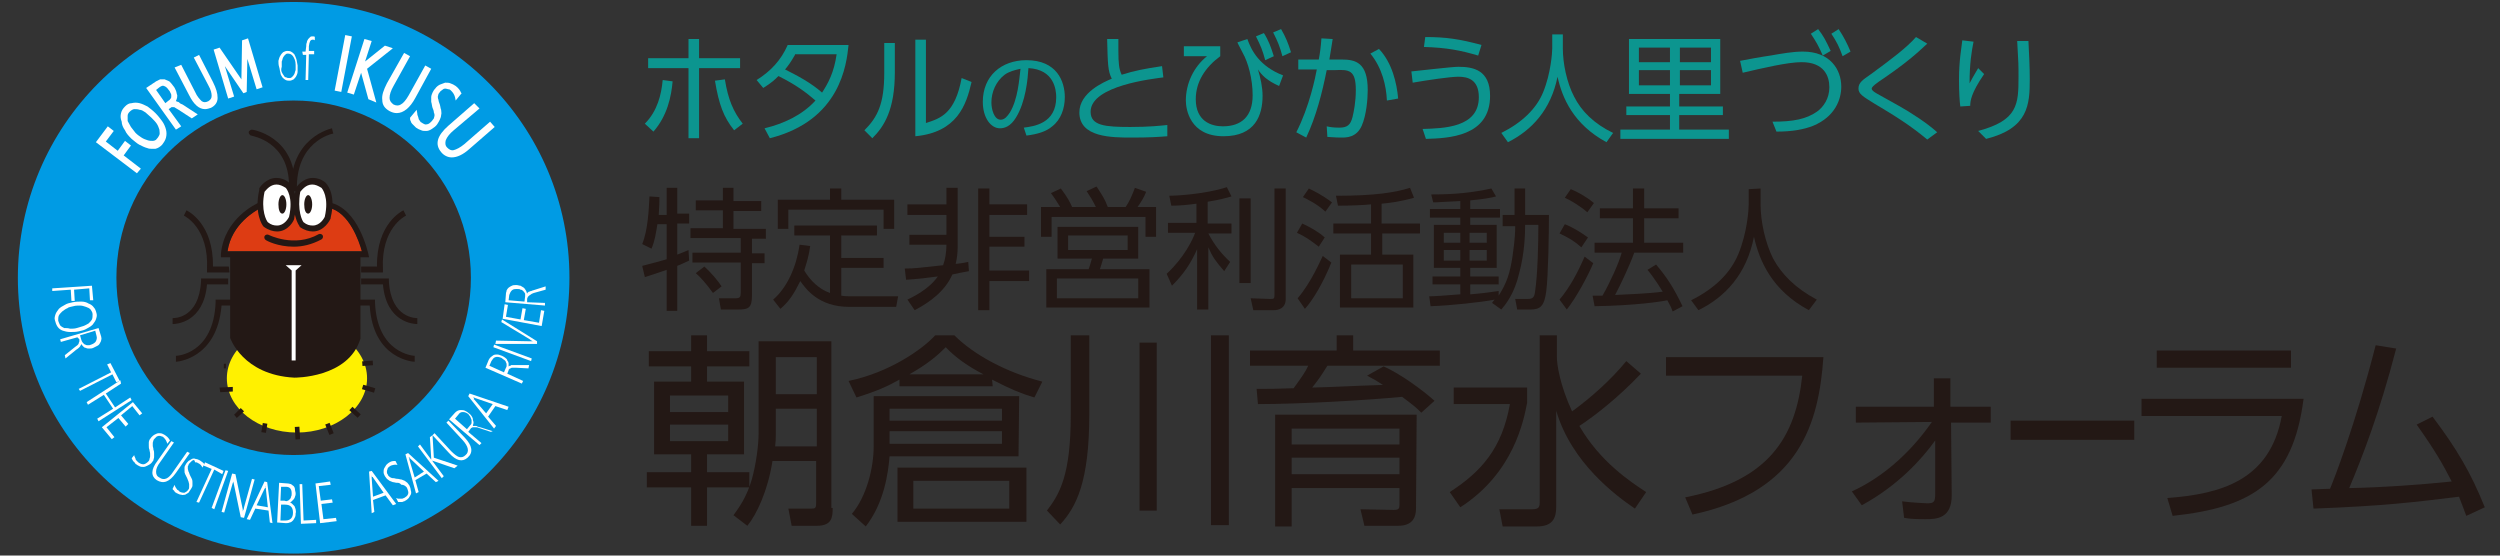 <?xml version="1.0" encoding="utf-8"?>
<!-- Generator: Adobe Illustrator 24.3.0, SVG Export Plug-In . SVG Version: 6.00 Build 0)  -->
<svg version="1.1" id="レイヤー_1" xmlns="http://www.w3.org/2000/svg" xmlns:xlink="http://www.w3.org/1999/xlink" x="0px"
	 y="0px" width="378px" height="84px" viewBox="0 0 378 84" style="enable-background:new 0 0 378 84;" xml:space="preserve">
<rect x="0" y="0" width="378" height="84" fill="#333333" stroke="none"/>
<style type="text/css">
	.st0{fill:#0C958F;}
	.st1{fill:#231815;}
	.st2{fill:#FFF100;}
	.st3{fill:none;stroke:#231815;stroke-width:0.324;stroke-miterlimit:10;}
	.st4{fill:#FFFFFF;}
	.st5{fill:#DD3C13;}
	.st6{fill:#009BE4;}
</style>
<g>
	<g>
		<g>
			<path class="st0" d="M97.5,18.7c1.9-1.9,2.5-4.4,2.7-6.6l1.5,0.2c-0.2,2.3-0.8,5.2-2.9,7.6L97.5,18.7z M105.7,20.9h-1.6V10.3H98
				V8.8h6.1V5.9h1.6v2.9h6.2v1.5h-6.2V20.9z M109.6,12c0.5,3.1,1.3,4.9,2.7,6.7l-1.3,1c-1.6-2-2.3-3.9-2.9-7.5L109.6,12z"/>
			<path class="st0" d="M114.4,12.1c2.1-1.3,3.7-3,4.7-5.3h9.2c-0.3,2.9-1.2,11.4-11.9,14.1l-0.8-1.5c2.9-0.7,5.7-2,7.7-4.2
				c-1.5-1.3-3-2.4-5.6-3.7c-0.5,0.5-1,1-2.3,1.8L114.4,12.1z M120.2,8.3c-0.7,1.2-1,1.6-1.5,2.2c1.8,0.9,3.9,2,5.6,3.5
				c0.9-1.4,1.8-3,2.2-5.8h-6.3C120.2,8.2,120.2,8.3,120.2,8.3z"/>
			<path class="st0" d="M135.3,10.9c0,5.7-1.6,8.2-3.4,10l-1.2-1.2c2-2,3-4,3-8.7V6.5h1.6L135.3,10.9L135.3,10.9z M140,18.6
				c2.2-0.7,4.4-1.4,5.4-6.8l1.5,0.6c-0.8,3.5-2.2,7.6-8.5,8.2V6h1.6V18.6z"/>
			<path class="st0" d="M154.8,19.3c1.5-0.2,4.9-0.6,4.9-4.6c0-1.1-0.3-4.2-4.2-4.4c-0.1,1.6-0.4,5.1-1.9,7.5
				c-0.8,1.3-1.7,1.6-2.4,1.6c-1.4,0-2.6-1.6-2.6-4c0-3.9,2.8-6.3,6.6-6.3c4.6,0,5.8,3.2,5.8,5.6c0,1.7-0.6,3.4-1.9,4.4
				c-0.9,0.8-2.3,1.2-3.9,1.4L154.8,19.3z M151.9,11.3c-1.3,1-2,2.6-2,4.2c0,1,0.4,2.6,1.4,2.6c0.6,0,1-0.5,1.4-1.1
				c1.2-2,1.4-4.9,1.6-6.6C153.4,10.6,152.6,10.8,151.9,11.3z"/>
			<path class="st0" d="M175.9,11.7c-1.4,0.2-11,1.2-11,5.2c0,2.1,2.2,2.3,6,2.3c2.9,0,4.6-0.2,5.6-0.3v1.7
				c-1.2,0.1-2.7,0.2-5.3,0.2c-3.1,0-8,0-8-3.8c0-3,3.7-4.6,4.9-5.1c-0.6-1.2-0.6-2.2-0.7-6h1.7c0,0.5,0,1,0,1.8
				c0,1.9,0.1,2.8,0.5,3.6c1.9-0.6,3.4-0.9,6.1-1.3L175.9,11.7z"/>
			<path class="st0" d="M184.5,7v1.5c-2.3,1.7-3.7,3.9-3.7,6.5c0,3.3,2.3,4.1,4.1,4.1c2.8,0,4.5-1.5,4.5-4.7c0-2.5-0.7-5-1.5-6.4
				c-0.5-1-0.7-1.3-0.8-1.6l1.5-0.5c0.6,1.7,1.8,4.1,5.4,5.5l-0.6,1.6c-1.8-0.8-2.6-1.6-3.2-2.5c0.4,1.3,0.7,2.7,0.7,4
				c0,2.9-1.1,6.1-5.9,6.1c-5.1,0-5.7-4.1-5.7-5.4c0-2.6,1.2-5.1,3.2-6.7H179V7H184.5z M191.1,5c0.7,1.1,1.1,2.2,1.5,3.5l-1.3,0.6
				c-0.4-1.5-0.7-2.2-1.4-3.6L191.1,5z M193.7,4.4c0.7,1.2,1.1,2.2,1.5,3.5l-1.3,0.6c-0.4-1.5-0.7-2.2-1.4-3.6L193.7,4.4z"/>
			<path class="st0" d="M196,20c2-3.9,2.9-8.4,3.1-9.5h-2.8V9h3.1c0.2-1.1,0.3-1.8,0.4-3.2l1.7,0.1c-0.2,1.4-0.3,1.8-0.5,3.1h1.9
				c2.1,0,3.9,0.5,3.9,4.6c0,1.4-0.2,3.8-0.9,5.4c-0.8,1.8-2.3,1.8-3.1,1.8c-1,0-1.8-0.1-2.1-0.1l-0.1-1.6c0.4,0.1,1,0.2,1.9,0.2
				c1.2,0,1.7-0.4,2-1.6c0.2-0.8,0.5-2.3,0.5-4.1c0-3-1-3.1-3.1-3h-1.3c-0.7,3.5-1.6,7-3.1,10.2L196,20z M209.7,15.2
				c-0.1-2.2-0.7-4.9-2.5-7.1l1.3-0.7c2,2.1,2.7,5.2,2.9,7.5L209.7,15.2z"/>
			<path class="st0" d="M215.1,19.5c3.2-0.1,8.5-0.2,8.5-4.8c0-2.7-1.7-3.1-3.1-3.1c-1.2,0-4.6,0.5-6.9,0.9l-0.2-1.7
				c1.1-0.1,6.1-0.7,7.1-0.7c2.3,0,4.8,0.5,4.8,4.4c0,6.2-6.4,6.4-9.7,6.5L215.1,19.5z M223.5,8.4c-2.7-0.8-4.8-1.2-8.2-1.3l0.2-1.5
				c3.1,0,5.2,0.3,8.5,1.2L223.5,8.4z"/>
			<path class="st0" d="M236.3,5.2v2.1c0,2.3,0.6,5.2,1.7,7.3c1.1,2.2,3,4.1,5.9,5.5l-1,1.4c-5-2.7-6.7-6.7-7.4-9.9
				c-1,5-3.9,8.1-7.5,9.9l-1-1.4c3.2-1.6,5.3-3.7,6.3-6.1c1.2-2.9,1.4-6.1,1.4-6.7V5.2H236.3z"/>
			<path class="st0" d="M260.5,17.4h-6.6v2.2h7.5V21H245v-1.4h7.5v-2.2h-6.6v-1.3h6.6v-1.9h-6.2V5.9h13.8v8.3h-6.2v1.9h6.6V17.4z
				 M252.5,7.2h-4.7v2.2h4.7V7.2z M252.5,10.6h-4.7v2.3h4.7V10.6z M258.7,7.2H254v2.2h4.7V7.2z M258.7,10.6H254v2.3h4.7V10.6z"/>
			<path class="st0" d="M268,18.4c3.2,0,5.1-0.4,6.7-1.5c1-0.7,1.9-2,1.9-3.7s-0.8-3.8-4.2-3.8c-2.1,0-5.9,0.9-8.9,1.6l-0.4-1.8
				c0.4-0.1,3.8-0.7,4.6-0.8c1.7-0.3,3.4-0.6,4.9-0.6c4.1,0,5.8,2.7,5.8,5.3c0,1.9-0.9,4.5-4.2,5.9c-1.5,0.6-3.3,0.9-5.6,0.9
				L268,18.4z M274.9,4.4c0.8,1,1.2,1.8,1.9,3.3l-1.2,0.7c-0.6-1.4-1-2.1-1.8-3.3L274.9,4.4z M278,4.4c0.8,1.2,1.3,2.2,1.8,3.4
				l-1.2,0.7c-0.5-1.4-0.9-2.2-1.7-3.4L278,4.4z"/>
			<path class="st0" d="M291.4,21.1c-2.5-2.1-4.9-3.6-8.1-5.5c-1.6-1-2.3-1.4-2.3-2.2c0-0.9,0.6-1.3,1.9-2.2c3-2.2,5.4-4,6.8-5.6
				l1.7,1c-1.5,1.4-3.1,2.9-7.4,5.8c-0.7,0.5-1,0.8-1,1s0.2,0.4,0.7,0.7s2.9,1.6,3.4,1.9c1.8,1,4.4,2.7,5.8,4L291.4,21.1z"/>
			<path class="st0" d="M298.4,6.3c-0.3,1.5-0.6,3.3-0.6,6.3c0.2-0.4,0.7-1.3,1.3-2.3l0.9,0.9c-2,2.9-2.1,4.1-2.1,4.8l-1.5,0.1
				c-0.1-0.7-0.2-2.1-0.2-4.1c0-2.9,0.4-4.9,0.5-5.9L298.4,6.3z M306.7,6.2c0.1,1.9,0.2,3.9,0.2,5.8c0,3.8-0.2,7.4-6.6,9l-1.2-1.2
				c6-1.6,6.1-4,6.1-8.2c0-1.7,0-2.1-0.2-5.4C305,6.2,306.7,6.2,306.7,6.2z"/>
		</g>
	</g>
	<g>
		<path class="st1" d="M100.8,32.3v-3.9h1.6v3.9h1.8v1.5h-1.8v4.7c1-0.4,1.3-0.5,1.7-0.7l0.1,1.6c-0.5,0.2-1,0.5-1.8,0.8V47h-1.6
			v-6.2c-1.4,0.5-2.4,0.8-3.3,1.1l-0.4-1.7c2-0.5,3-0.8,3.7-1v-5.3h-1.4c-0.2,1.2-0.4,2.6-0.9,3.7l-1.4-0.7c0.9-2.2,1-5.4,1.1-7.2
			l1.5,0.1c0,0.6,0,1.3-0.1,2.7h1.2L100.8,32.3L100.8,32.3z M110.9,28.5v1.9h4.2v1.5h-4.2v2.7h4.9v1.5h-2.1v2.2h1.9v1.5h-1.9v4.8
			c0,2-0.5,2.2-2.2,2.2H109l-0.3-1.7h2.5c0.7,0,0.8-0.2,0.8-0.9v-4.5h-7.3v-1.5h7.3V36h-7.6v-1.5h4.9v-2.7h-4.1v-1.5h4.1v-1.9h1.6
			V28.5z M107.8,44.3c-1-1.4-1.9-2.4-2.6-3l1.3-1c1,0.9,2.1,2.2,2.6,3L107.8,44.3z"/>
		<path class="st1" d="M125.5,35.6h-5.4v-1.5h12.5v1.5h-5.4V39h6.4v1.5h-6.4v4.2c0.5,0.1,1.1,0.1,1.6,0.1h7l-0.3,1.6h-7.1
			c-4.7,0-6.6-2.8-7.4-3.9c-0.9,1.8-1.6,3-3,4.2l-1.1-1.4c2.1-1.8,3.5-4.9,4-8.3l1.6,0.2c-0.2,1.5-0.5,2.4-0.9,3.7
			c0.9,1.5,2.2,2.8,3.9,3.4C125.5,44.3,125.5,35.6,125.5,35.6z M127.2,28.5v1.7h8v4.4h-1.6v-2.9h-14.4v2.9h-1.6v-4.4h7.9v-1.7
			C125.5,28.5,127.2,28.5,127.2,28.5z"/>
		<path class="st1" d="M146.5,41c-1,0.2-1.7,0.3-2.5,0.5c-1.1,2.5-3.4,4.2-5.7,5.4l-1.1-1.6c0.8-0.4,3.2-1.5,4.6-3.5
			c-1.4,0.2-3.2,0.4-4.8,0.5l-0.2-1.7c1.6,0,2-0.1,5.8-0.5c0.3-0.8,0.5-1.9,0.5-3.1h-5.6v-1.5h5.6v-3h-5.9v-1.6h5.9v-2.5h1.7v9
			c0,0.8-0.1,1.7-0.3,2.5c1-0.1,1.4-0.2,1.9-0.3L146.5,41z M149.6,30.9h5.7v1.6h-5.7v3.3h5.3v1.5h-5.3v3.6h6v1.6h-6v4.4h-1.7V28.5
			h1.7V30.9z"/>
		<path class="st1" d="M165.7,31.3c-0.5-1-0.8-1.5-1.4-2.4l1.5-0.7c0.9,1.4,1.2,1.8,1.7,3.1h2.7c0.6-0.9,0.9-1.6,1.4-2.9l1.7,0.6
			c-0.3,0.8-0.8,1.6-1.3,2.3h2.8v4.5h-1.6v-3H159v3h-1.6v-4.5h2.9c-0.3-0.5-0.8-1.3-1.4-2.1l1.5-0.7c1,1.3,1.5,2.3,1.7,2.8
			C162.1,31.3,165.7,31.3,165.7,31.3z M172.1,39.1h-5.3c-0.1,0.3-0.4,1.4-0.5,1.6h7.5v5.8h-15.6v-5.8h6.4c0.2-0.5,0.4-1.3,0.5-1.6
			h-5.2v-4.8h12.2L172.1,39.1L172.1,39.1z M172.1,42.1h-12.3v3h12.3V42.1z M170.5,35.6h-9v2.2h9V35.6z"/>
		<path class="st1" d="M182.6,33.8h3.6v1.5h-3.5c0.9,1.7,1.9,3,3.3,4.3l-0.9,1.4c-1.3-1.5-1.8-2.2-2.4-3.6v9.4H181v-9.1
			c-1,2.2-2,3.7-3.8,5.5l-0.8-1.8c2.7-2.5,4-5.3,4.3-6.2h-4.1v-1.5h4.3v-2.9c-1.4,0.2-2.7,0.3-3.8,0.3l-0.3-1.5
			c0.8,0,5.3-0.2,8.7-1.3l0.7,1.4c-0.7,0.2-1.7,0.5-3.6,0.8L182.6,33.8L182.6,33.8z M189.1,42.8h-1.7V30h1.7V42.8z M194.4,45.2
			c0,1.5-1.2,1.7-1.8,1.7h-3.1l-0.4-1.8l2.9,0.1c0.6,0,0.7,0,0.7-0.6V28.5h1.7L194.4,45.2L194.4,45.2z"/>
		<path class="st1" d="M199.4,37.3c-1.3-1-2-1.5-3.3-2.1l0.8-1.4c1.1,0.5,2.4,1.2,3.4,2.1L199.4,37.3z M196.2,45.1
			c2-2.3,3.5-5.8,3.8-6.4l1.3,1c-1.2,3-2.8,5.7-4,7L196.2,45.1z M200.4,32c-1.3-1.2-2.8-1.9-3.4-2.2l0.9-1.3
			c0.8,0.4,1.9,0.9,3.5,2.1L200.4,32z M209,33.8h5.7v1.5H209v3.2h4.7v8h-11.1v-8h4.7v-3.2h-5.7v-1.5h5.7v-2.9c-0.9,0.1-3,0.2-5,0.2
			l-0.3-1.5c6,0,8.9-0.5,11.2-1.2l0.6,1.5c-2.1,0.6-3.8,0.8-4.9,0.9v3H209z M212.1,40h-7.8v5.1h7.8V40z"/>
		<path class="st1" d="M227.2,34.1v-1.6h1.8v-4h1.6v4h3.6c0,2.7-0.1,9.1-0.4,11.5c-0.3,2.3-0.9,2.8-2.4,2.8h-2l-0.3-1.6h1.9
			c0.8,0,1-0.3,1.1-1.1c0.4-2.6,0.5-7.4,0.5-10.1h-2c0,1.5-0.1,4.4-0.9,7.3c-0.7,3.1-2.1,4.8-2.7,5.5l-1.4-1
			c0.1-0.2,0.3-0.4,0.4-0.5c-2,0.4-6.7,0.9-9.7,1l-0.2-1.5c0.8,0,2.2-0.1,4.7-0.3V43h-4.2v-1.2h4.2v-1.3h-4V34h4v-1.1h-4.6v-1.3h4.6
			v-1.2c-2.4,0.1-3.4,0.2-4.1,0.2l-0.3-1.2c3.8,0,6.3-0.3,9.1-0.9l0.7,1.2c-0.7,0.2-1.8,0.4-3.9,0.6v1.3h4.5v1.3h-4.5V34h4v6.5h-4
			v1.3h4.3V43h-4.3v1.5c1.4-0.1,3-0.3,4.3-0.5v0.7c1.2-1.9,1.7-3.3,2.1-6c0.1-0.9,0.4-2.5,0.4-4.5h-1.9L227.2,34.1L227.2,34.1z
			 M220.8,35.2h-2.5v1.5h2.5V35.2z M220.8,37.8h-2.5v1.6h2.5V37.8z M224.8,35.2h-2.6v1.5h2.6V35.2z M224.8,37.8h-2.6v1.6h2.6V37.8z"
			/>
		<path class="st1" d="M235.8,45.3c1.6-1.9,2.8-4.2,3.8-6.5l1.3,1c-0.8,1.9-2.5,5.1-4,7L235.8,45.3z M239.1,37.4
			c-1-0.9-1.8-1.4-3.3-2.1l0.8-1.4c1.3,0.5,2.5,1.3,3.5,2L239.1,37.4z M240,32.1c-1-0.9-2.5-1.8-3.4-2.2l0.9-1.3
			c1,0.4,2.3,1.1,3.5,2.1L240,32.1z M250.4,40c1.7,2,2.7,3.6,4,6.3l-1.5,0.8c-0.2-0.6-0.4-1-0.8-1.7c-0.9,0.2-4.8,0.8-11,0.9
			l-0.3-1.6h1.5c1.2-2.1,2.5-5,2.9-6.5h-4.1v-1.5h5.8V33h-5v-1.5h5v-3h1.7v3h5.2V33h-5.2v3.7h5.9v1.5h-7.4c-0.8,2.2-2.2,5.1-2.9,6.4
			c1.9-0.1,5-0.2,7.2-0.5c0,0-1.2-2-2.3-3.3L250.4,40z"/>
		<path class="st1" d="M266.2,28.5v2.4c0,2.6,0.7,5.8,1.9,8.2c1.3,2.4,3.4,4.5,6.6,6.2l-1.2,1.6c-5.6-3-7.5-7.5-8.3-11.1
			c-1.1,5.6-4.3,9.1-8.4,11.1l-1.1-1.5c3.6-1.8,5.9-4.1,7.1-6.9c1.4-3.3,1.6-6.9,1.6-7.5v-2.4L266.2,28.5L266.2,28.5z"/>
		<path class="st1" d="M113.3,55.4h-6.4v2.3h5.6v11h-5.6v2.7h6.4v2.3h-6.4v5.8h-2.4v-5.8h-6.7v-2.3h6.7v-2.7h-5.6v-11h5.6v-2.3h-6.4
			v-2.3h6.4v-2.4h2.4v2.4h6.4V55.4z M110.1,59.8h-8.8v2.5h8.8V59.8z M110.1,64.2h-8.8v2.5h8.8V64.2z M125.9,76.8
			c0,1.4-0.1,2.7-2.4,2.7h-3.8l-0.5-2.6h3.4c0.6,0,0.8,0,0.8-0.8v-6.4h-6.6c-0.7,4.5-2.4,8.1-3.8,9.8l-2.1-1.6
			c0.8-1.1,2-2.7,2.8-5.5c0.6-2.2,1-5,1-6.9V51.6h11v25.2H125.9z M123.5,61.8h-6.2v3.9c0,0.7,0,0.8-0.1,1.8h6.3
			C123.5,67.5,123.5,61.8,123.5,61.8z M123.5,54h-6.2v5.6h6.2V54z"/>
		<path class="st1" d="M150.1,58.4H136v-1c-1.8,1-3.3,1.7-6.5,2.7l-1.2-2.5c6.3-1.3,11.3-4.9,13.1-6.9h2.9c2.9,2.9,7.8,5.6,13.3,7
			l-1.2,2.4c-2-0.6-3.5-1.2-6.4-2.7L150.1,58.4L150.1,58.4z M154,69h-19.5c-0.2,2.5-0.8,7-3.6,10.6l-2.1-1.9
			c2.2-2.6,3.3-6.9,3.3-10.2v-7.6h22L154,69L154,69z M151.5,61.8h-17v1.8h17V61.8z M151.5,65.2h-17v1.9h17V65.2z M155.2,78.9h-19.5
			v-8.2h19.5V78.9z M148.7,56.6c-2.3-1.2-4.2-2.5-5.7-4.1c-1.3,1.3-2.7,2.5-5.5,4.1H148.7z M152.6,72.7h-14.5v4.2h14.5V72.7z"/>
		<path class="st1" d="M164.7,50.7v12c0,10.2-2,14-4.4,16.6l-2-2.1c1.9-2.5,3.6-5.3,3.6-14.5v-12C161.9,50.7,164.7,50.7,164.7,50.7z
			 M174.9,51.8v25.4h-2.6V51.8H174.9z M185.8,50.7v28.7h-2.7V50.7H185.8z"/>
		<path class="st1" d="M209.2,55.4c2.5,1.1,5.8,3.5,7.7,5.2l-2,1.8c-0.9-0.9-1.3-1.2-2.9-2.4c-5.2,0.5-15.3,1.1-21.8,1.1l-0.2-2.3
			c1.9,0,2.7,0,5.6-0.1c1.3-1.8,1.8-2.5,2.2-3.4H189V53h13.1v-2.3h2.5V53h13.1v2.3h-17c-1,1.6-1.2,1.9-2.3,3.3
			c4-0.1,4.7-0.2,10.7-0.4c-0.9-0.6-1.1-0.7-2.4-1.4L209.2,55.4z M214.1,76.9c0,1.3-0.5,2.6-2.7,2.6h-5.1l-0.6-2.5l5,0.1
			c0.8,0,0.9-0.2,0.9-0.8v-2.5h-16.3v5.8h-2.5V62.7h21.4L214.1,76.9L214.1,76.9z M211.6,64.8h-16.3v2.4h16.3V64.8z M211.6,69.2
			h-16.3v2.5h16.3V69.2z"/>
		<path class="st1" d="M230.9,58.5v2.4c-0.5,2.6-2,10.6-10.1,15.8l-1.6-2.3c4.8-3.1,7.9-6.6,9.1-13.3h-8.5v-2.5h11.1V58.5z
			 M247.2,76.9c-2.8-1.9-9.6-6.9-11.9-14.8v14.5c0,1.7-0.5,3-2.9,3h-5.2l-0.5-2.6h5c1,0,1.1-0.4,1.1-1V50.7h2.6V54
			c0,1,0.4,4.1,2.3,8.2c3-2.2,5.8-4.7,8.2-7.6l2.2,1.9c-3.4,3.6-7,6.4-9.3,7.9c3.1,5.4,7.8,8.5,10.1,10L247.2,76.9z"/>
		<path class="st1" d="M275.7,54c-0.7,9.9-3.5,20.3-19.8,23.8l-1.1-2.6c12.6-2.5,16.7-9,17.7-18.4h-20.6V54H275.7z"/>
		<path class="st1" d="M280.6,63.9v-2.4h11.8v-4.3h2.5v4.3h6.1v2.4h-6l0.1,11c0,3.5-2.3,3.6-3.9,3.6c-1.1,0-2.2,0-3.3-0.2l-0.3-2.5
			c1.4,0.2,3.7,0.3,3.8,0.3c1,0,1.2-0.2,1.2-1.4v-8.1c-2,2.8-5.6,6.8-11.1,9.8l-1.5-2.1c4.4-2,8.7-5.6,12.1-10.5L280.6,63.9
			L280.6,63.9z"/>
		<path class="st1" d="M322.7,63.6v2.9H304v-2.9H322.7z"/>
		<path class="st1" d="M348.3,60.3c-1.6,12.5-7.6,16.4-19.8,17.7l-0.8-2.7c8-0.6,15.5-2.6,17.3-12.4h-21.2v-2.6
			C323.8,60.3,348.3,60.3,348.3,60.3z M346.4,53v2.6h-20.3V53H346.4z"/>
		<path class="st1" d="M349.5,74c0.1,0,2.5-0.1,2.8-0.1c0.6-1.4,3.8-9.6,6.9-21.7l3.1,0.5c-2.5,9.7-5.2,16.6-7.1,21.1
			c5-0.1,10.7-0.5,15.5-1c-1.4-2.7-2.4-4.5-5.3-8.6l2.4-1.2c3.7,4.9,5.8,8.5,7.9,13.7l-2.8,1.3c-0.4-1.1-0.6-1.6-1.1-2.9
			c-6.5,0.8-11.2,1.4-22,1.8L349.5,74z"/>
	</g>
</g>
<g>
	<path class="st2" d="M44.9,49c5.9,0,10.6,3.7,10.6,8.2s-4.8,8.2-10.6,8.2c-5.9,0-10.6-3.7-10.6-8.2S39,49,44.9,49"/>
	<line class="st3" x1="34" y1="55.7" x2="34" y2="55"/>
	<polygon class="st1" points="33.3,59.3 33.2,58.6 35.2,58.5 35.2,59.2 	"/>
	<polygon class="st1" points="35.8,63.2 35.4,62.7 36.4,61.7 36.9,62.2 	"/>
	
		<rect x="39.3" y="64.3" transform="matrix(0.154 -0.988 0.988 0.154 -30.064 94.269)" class="st1" width="1.4" height="0.7"/>
	
		<rect x="44.6" y="64.5" transform="matrix(0.999 -5.517720e-02 5.517720e-02 0.999 -3.543 2.58)" class="st1" width="0.7" height="1.9"/>
	<rect x="49.5" y="64" transform="matrix(0.929 -0.369 0.369 0.929 -20.424 22.996)" class="st1" width="0.7" height="1.7"/>
	<rect x="53.3" y="61.5" transform="matrix(0.676 -0.737 0.737 0.676 -28.538 59.73)" class="st1" width="0.7" height="1.7"/>
	
		<rect x="55.4" y="57.8" transform="matrix(0.282 -0.959 0.959 0.282 -16.327 95.672)" class="st1" width="0.7" height="1.9"/>
	
		<rect x="54.8" y="54.6" transform="matrix(0.997 -7.217821e-02 7.217821e-02 0.997 -3.821 4.157)" class="st1" width="1.6" height="0.7"/>
	<path class="st1" d="M34.7,41.2h-3.4v-0.5c0.3-6.2-3.3-8-3.5-8.1l0.4-0.8c0.2,0.1,4.1,2,4,8.5h2.4L34.7,41.2L34.7,41.2z"/>
	<path class="st1" d="M26.1,49L26.1,49v-0.9v0.4v-0.4c0.2,0,4,0.1,4.3-5.6v-0.4h4.1V43h-3.2C30.8,48.8,26.6,49,26.1,49"/>
	<path class="st1" d="M26.6,54.7v-0.9c0.2,0,5.7-0.3,6-8.1v-0.4h2.5v0.9h-1.6C32.8,54.4,26.6,54.7,26.6,54.7"/>
	<path class="st1" d="M57.9,41.2h-3.3v-0.9H57c-0.1-6.5,3.8-8.4,4-8.5l0.4,0.8c-0.2,0.1-3.8,1.9-3.5,8.1V41.2z"/>
	<path class="st1" d="M63.1,49c-0.5,0-4.7-0.2-5.2-6h-3.3v-0.9h4.2v0.4c0.3,5.7,4.2,5.6,4.3,5.6V49L63.1,49z"/>
	<path class="st1" d="M62.7,54.7c-0.1,0-6.3-0.3-6.8-8.5h-1.6v-0.9h2.4v0.4c0.3,7.8,5.9,8.1,6,8.1C62.7,53.8,62.7,54.7,62.7,54.7z"
		/>
	<path class="st1" d="M34.8,38.1v13c0,0,1.9,5.6,9.7,6c0,0,8.2,0.1,10-5.9v-13L34.8,38.1z"/>
	<polygon class="st4" points="45.6,40.1 43.2,40.1 44.1,40.9 44.1,54.5 44.7,54.5 44.7,40.9 	"/>
	<g>
		<path class="st5" d="M49.7,31.4l-10.4,0.1c-0.6,0.3-4.3,2.3-4.9,6.5h20.4C54.3,36.5,52.9,32.1,49.7,31.4z"/>
		<path class="st1" d="M55.7,38.4c-0.1-0.3-1.5-6.9-5.9-7.8l0,0l-10.7,0.1H39c-0.2,0.1-5.1,2.3-5.6,7.7v0.5h22.4L55.7,38.4z
			 M34.4,38c0.6-4.2,4.4-6.2,4.9-6.5l10.4-0.1c3.1,0.7,4.6,5.1,5,6.6H34.4z"/>
	</g>
	<path class="st1" d="M44.4,37.3c-2.4,0-4.1-0.9-4.2-1c-0.2-0.1-0.3-0.4-0.2-0.6c0.1-0.2,0.4-0.3,0.6-0.2c0,0,3.9,2,7.6-0.1
		c0.2-0.1,0.5,0,0.6,0.2s0,0.5-0.2,0.6C47.1,37,45.7,37.3,44.4,37.3"/>
	<path class="st1" d="M44.1,28.5c-0.2,0-0.4-0.2-0.4-0.4c0-6.7-5.5-7.5-5.7-7.6c-0.2,0-0.4-0.3-0.4-0.5s0.3-0.4,0.5-0.4
		c0.1,0,6.5,1,6.5,8.4C44.5,28.3,44.4,28.5,44.1,28.5"/>
	<path class="st1" d="M44,29c-0.3-8.3,6.2-9.6,6.2-9.6l0.2,0.9l-0.1-0.5l0.1,0.4c-0.2,0-5.8,1.2-5.5,8.7L44,29z"/>
	<path class="st4" d="M45.1,28.8c0,0,1.5-2.5,3.8-0.7c0,0,1.5,1.4,0.6,4.9c0,0-1.4,2.9-3.9,1C45.6,34,44.3,32.2,45.1,28.8"/>
	<path class="st4" d="M39.6,28.8c0,0,1.5-2.5,3.8-0.7c0,0,1.5,1.4,0.6,4.9c0,0-1.4,2.9-3.9,1C40.2,34,38.9,32.2,39.6,28.8"/>
	<g>
		<path class="st1" d="M47.3,35c-0.6,0-1.3-0.2-2-0.7v-0.1c-0.1-0.1-1.4-1.9-0.6-5.5v-0.1v-0.1c0-0.1,1-1.6,2.6-1.6
			c0.6,0,1.3,0.2,1.9,0.7l0,0c0.1,0.1,1.7,1.6,0.8,5.3V33C49.9,33.3,49,35,47.3,35 M45.9,33.6c0.5,0.4,0.9,0.5,1.4,0.5
			c1.1,0,1.7-1.1,1.8-1.3c0.7-3-0.4-4.3-0.5-4.4c-0.5-0.3-0.9-0.5-1.4-0.5c-1,0-1.6,0.9-1.8,1.1C44.9,31.8,45.7,33.4,45.9,33.6"/>
		<path class="st1" d="M46.6,32.3c0.3,0,0.6-0.6,0.6-1.4s-0.3-1.4-0.6-1.4S46,30.1,46,30.9C46,31.7,46.2,32.3,46.6,32.3"/>
		<path class="st1" d="M41.9,35c-0.6,0-1.3-0.2-2-0.7l-0.1-0.1c-0.1-0.1-1.4-1.9-0.6-5.5v-0.1v-0.1c0-0.1,1-1.6,2.6-1.6
			c0.6,0,1.3,0.2,1.9,0.7l0,0c0.1,0.1,1.7,1.6,0.8,5.3V33C44.5,33.3,43.6,35,41.9,35 M40.5,33.6c0.5,0.4,0.9,0.5,1.4,0.5
			c1.1,0,1.7-1.1,1.8-1.3c0.7-3-0.4-4.3-0.5-4.4c-0.5-0.3-0.9-0.5-1.4-0.5c-1,0-1.6,0.9-1.8,1.1C39.4,31.8,40.3,33.4,40.5,33.6"/>
		<path class="st1" d="M42.7,32.3c0.3,0,0.6-0.6,0.6-1.4s-0.3-1.4-0.6-1.4s-0.6,0.6-0.6,1.4C42.1,31.7,42.3,32.3,42.7,32.3"/>
	</g>
	<polygon class="st4" points="76.6,21.9 69.4,26.5 68.8,25.6 76,21 	"/>
	<path class="st6" d="M44.4,0.3C21.4,0.3,2.7,19,2.7,42s18.7,41.7,41.7,41.7S86.1,65,86.1,42S67.4,0.3,44.4,0.3z M71.2,42
		c0,14.8-12,26.8-26.8,26.8S17.6,56.8,17.6,42s12-26.8,26.8-26.8S71.2,27.2,71.2,42z"/>
	<path class="st4" d="M72.5,16.4l-3.9,3.3c-0.6,0.5-1,1-1.2,1.5c-0.1,0.4-0.1,0.8,0.2,1.1s0.6,0.5,1,0.4s1-0.4,1.6-0.9l3.9-3.4
		l0.7,0.8L71,22.5c-1,0.9-1.9,1.3-2.7,1.3c-0.6,0-1.2-0.3-1.6-0.8c-1-1.2-0.6-2.5,1.1-4l3.9-3.4L72.5,16.4z"/>
	<path class="st4" d="M65.8,13.4c0.2-0.3,0.5-0.5,0.7-0.6c0.3-0.1,0.5-0.2,0.8-0.3c0.3,0,0.6,0,0.8,0.1c0.3,0.1,0.5,0.2,0.8,0.4
		c0.4,0.3,0.7,0.7,0.8,1l0.1,0.1l-0.9,1.1l-0.1-0.5c-0.1-0.4-0.3-0.7-0.6-1c-0.1-0.1-0.2-0.2-0.4-0.2c-0.1,0-0.3-0.1-0.4-0.1
		s-0.3,0-0.4,0.1s-0.3,0.2-0.4,0.3s-0.2,0.3-0.3,0.4c0,0.1-0.1,0.3-0.1,0.4c0,0.1,0,0.3,0.1,0.5c0,0.2,0.1,0.4,0.2,0.7
		c0.1,0.3,0.1,0.6,0.2,0.8c0,0.3,0.1,0.5,0,0.8c0,0.2-0.1,0.5-0.2,0.7s-0.2,0.4-0.4,0.7c-0.2,0.3-0.5,0.5-0.8,0.7s-0.6,0.3-0.8,0.3
		c-0.1,0-0.1,0-0.2,0c-0.2,0-0.4,0-0.6-0.1c-0.3-0.1-0.5-0.2-0.8-0.4c-0.1-0.1-0.2-0.2-0.3-0.3c-0.1-0.1-0.2-0.2-0.3-0.3
		c-0.1-0.1-0.2-0.3-0.2-0.4C62,18.2,62,18,62,17.9v-0.1l1-1.2l0.1,0.6c0,0.1,0,0.2,0.1,0.4c0,0.1,0.1,0.2,0.1,0.4
		c0.1,0.1,0.1,0.2,0.2,0.3c0.1,0.1,0.1,0.2,0.2,0.2c0.3,0.2,0.6,0.4,0.8,0.3c0.3,0,0.5-0.2,0.8-0.5c0.1-0.1,0.2-0.3,0.3-0.4
		c0-0.1,0.1-0.3,0.1-0.4c0-0.2,0-0.3-0.1-0.5c0-0.2-0.1-0.5-0.2-0.7c-0.1-0.3-0.1-0.6-0.2-0.9c0-0.3,0-0.5,0-0.7s0.1-0.5,0.2-0.7
		S65.6,13.6,65.8,13.4z"/>
	<path class="st4" d="M62,8.5L59.5,13c-0.4,0.7-0.6,1.3-0.6,1.8c0,0.4,0.2,0.7,0.6,1c0.4,0.2,0.8,0.2,1.1,0c0.4-0.2,0.8-0.7,1.2-1.4
		l2.5-4.5l0.9,0.5l-2.4,4.4C62,16.3,61,17.1,60,17.1c-0.4,0-0.7-0.1-1.1-0.3c-0.7-0.4-1.1-0.9-1.1-1.7c-0.1-0.7,0.2-1.5,0.7-2.5
		L61.1,8L62,8.5z"/>
	<polygon class="st4" points="56.2,6.2 55.2,9.3 58.2,6.9 59.4,7.3 55.5,10.4 56.9,15.5 55.7,15 54.6,11 53.5,14.3 52.5,14 
		55.1,5.9 	"/>
	<polygon class="st4" points="52.2,5.3 53.2,5.5 51.6,13.9 50.6,13.7 	"/>
	<path class="st4" d="M45.7,7.8h0.5L46.3,7c0-0.2,0-0.4,0.1-0.6c0-0.2,0.1-0.3,0.2-0.5c0.1-0.1,0.2-0.2,0.3-0.3
		c0.1-0.1,0.2-0.1,0.4-0.1c0.1,0,0.3,0,0.3,0.1v0.5C47.5,6,47.4,6,47.3,6c-0.4,0-0.5,0.3-0.6,1v0.7h0.8v0.5h-0.8l-0.1,3.9h-0.4
		l0.1-3.8h-0.5L45.7,7.8z"/>
	<path class="st4" d="M42.6,10.9c0.1,0.2,0.2,0.4,0.3,0.5c0.1,0.2,0.2,0.3,0.4,0.3c0.1,0.1,0.3,0.1,0.5,0.1s0.3-0.1,0.4-0.2
		c0.1-0.1,0.2-0.2,0.3-0.4s0.1-0.4,0.2-0.6c0-0.2,0-0.5,0-0.8c0-0.6-0.2-1-0.4-1.3s-0.5-0.4-0.8-0.4c-0.2,0-0.3,0.1-0.4,0.2
		c-0.1,0.1-0.2,0.2-0.3,0.4s-0.1,0.4-0.2,0.6c0,0.2,0,0.5,0,0.8C42.5,10.4,42.5,10.7,42.6,10.9z M42.1,9.2c0.1-0.3,0.1-0.5,0.3-0.8
		c0.1-0.2,0.3-0.4,0.4-0.5c0.2-0.1,0.4-0.2,0.6-0.2c0.2,0,0.4,0,0.6,0.1c0.2,0.1,0.3,0.2,0.5,0.4c0.1,0.2,0.2,0.4,0.3,0.7
		s0.1,0.6,0.2,1c0,0.3,0,0.7,0,0.9c0,0.3-0.1,0.5-0.2,0.7c-0.1,0.2-0.3,0.4-0.4,0.5c-0.2,0.1-0.4,0.2-0.6,0.2c-0.2,0-0.4,0-0.6-0.1
		c-0.2-0.1-0.3-0.2-0.5-0.4c-0.1-0.2-0.3-0.4-0.3-0.7c-0.1-0.3-0.1-0.6-0.2-0.9C42.1,9.8,42.1,9.5,42.1,9.2z"/>
	<polygon class="st4" points="33.2,7.2 36.5,12 36.6,6.1 37.5,5.8 39.7,13.2 38.8,13.5 37.4,8.9 37.3,13.9 36.8,14.1 34,10 
		35.4,14.6 34.5,14.9 32.3,7.5 	"/>
	<path class="st4" d="M27.4,9.8l2.1,4.1c0.3,0.7,0.7,1.1,1,1.4c0.3,0.2,0.6,0.2,1,0c0.3-0.2,0.5-0.4,0.5-0.8c0-0.4-0.1-0.9-0.5-1.6
		l-2.2-4.2l0.8-0.4l2.1,4.1c0.5,1,0.7,1.7,0.7,2.4s-0.4,1.2-1,1.5c-0.3,0.1-0.6,0.2-0.9,0.2c-0.9,0-1.7-0.7-2.4-2.1l-2.2-4.2
		L27.4,9.8z"/>
	<path class="st4" d="M25.8,14.9c0.1-0.1,0.1-0.2,0.1-0.4c0-0.1,0-0.3-0.1-0.4c-0.1-0.2-0.1-0.3-0.3-0.5c-0.2-0.3-0.4-0.5-0.7-0.6
		c-0.2-0.1-0.4,0-0.7,0.2l-0.5,0.4l1.4,2l0.5-0.4C25.7,15.1,25.7,15,25.8,14.9z M23.6,12.3c0.2-0.1,0.4-0.2,0.6-0.3
		c0.2,0,0.5,0,0.7,0c0.2,0.1,0.5,0.2,0.7,0.3c0.2,0.2,0.4,0.4,0.6,0.7c0.2,0.2,0.3,0.5,0.4,0.7s0.1,0.5,0.2,0.7c0,0.2,0,0.4-0.1,0.6
		c0,0.1-0.1,0.2-0.1,0.3c0.1,0,0.2,0.1,0.3,0.1c0.1,0,0.2,0.1,0.3,0.2c0.1,0.1,0.2,0.1,0.4,0.2l2.3,1.5L29,17.9l-2-1.3
		c-0.2-0.1-0.3-0.2-0.5-0.3c-0.1-0.1-0.2-0.1-0.3-0.1c-0.1,0-0.1,0-0.2,0s-0.1,0-0.2,0.1l-0.3,0.2l1.9,2.6l-0.8,0.5l-4.5-6.3
		L23.6,12.3z"/>
	<path class="st4" d="M19.8,19.2c0.2,0.3,0.5,0.6,0.7,0.9c0.3,0.3,0.6,0.5,0.9,0.7s0.6,0.3,0.9,0.4s0.5,0.1,0.8,0.1
		c0.2,0,0.5-0.1,0.6-0.3c0.2-0.2,0.3-0.4,0.4-0.6s0-0.5,0-0.8c-0.1-0.3-0.2-0.6-0.4-0.9c-0.2-0.3-0.5-0.6-0.8-0.9S22.3,17.3,22,17
		c-0.3-0.2-0.6-0.4-0.9-0.4c-0.3-0.1-0.5-0.1-0.8-0.1c-0.2,0-0.5,0.2-0.7,0.4c-0.2,0.2-0.3,0.4-0.3,0.6s0,0.5,0,0.8
		C19.5,18.6,19.6,18.9,19.8,19.2z M18.3,17.1c0.1-0.4,0.3-0.7,0.6-1c0.3-0.3,0.6-0.5,1-0.5c0.4-0.1,0.8-0.1,1.2,0
		c0.4,0.1,0.8,0.3,1.2,0.5c0.4,0.3,0.8,0.6,1.2,1c0.4,0.4,0.7,0.8,1,1.2c0.3,0.4,0.5,0.9,0.6,1.3s0.1,0.8,0,1.2
		c-0.1,0.4-0.3,0.7-0.6,1.1l0,0c-0.3,0.3-0.6,0.5-1,0.6c-0.2,0-0.3,0-0.5,0s-0.5,0-0.7-0.1c-0.4-0.1-0.8-0.3-1.2-0.5
		c-0.4-0.2-0.8-0.6-1.2-0.9c-0.4-0.4-0.8-0.8-1-1.3c-0.3-0.4-0.5-0.9-0.5-1.3C18.2,17.9,18.2,17.5,18.3,17.1z"/>
	<polygon class="st4" points="16.3,19.1 17.2,19.8 16,21.4 17.8,22.8 18.9,21.3 19.8,22 18.7,23.5 21.3,25.5 20.7,26.2 14.5,21.5 	
		"/>
	<polygon class="st4" points="7.9,43.6 13.9,43.2 14.1,45.4 13.6,45.4 13.5,43.6 11.2,43.8 11.3,45.5 10.8,45.5 10.7,43.8 7.9,44 	
		"/>
	<path class="st4" d="M10.6,49.7c0.3,0,0.7,0,1-0.1s0.7-0.2,1-0.3s0.6-0.3,0.8-0.4c0.2-0.2,0.4-0.4,0.5-0.6c0.1-0.2,0.1-0.5,0.1-0.8
		s-0.2-0.5-0.3-0.7c-0.2-0.2-0.4-0.3-0.7-0.4c-0.3-0.1-0.6-0.2-0.9-0.2c-0.3,0-0.7,0-1,0.1s-0.7,0.1-0.9,0.3
		c-0.3,0.1-0.5,0.3-0.8,0.5c-0.2,0.2-0.4,0.4-0.5,0.6c-0.1,0.2-0.1,0.5-0.1,0.8C8.9,48.8,9,49,9.1,49.2c0.2,0.2,0.4,0.3,0.6,0.4
		C10,49.6,10.3,49.6,10.6,49.7z M8.3,48.4c-0.1-0.3,0-0.6,0.1-0.9c0.1-0.3,0.3-0.5,0.5-0.8c0.2-0.2,0.5-0.4,0.9-0.6
		c0.3-0.2,0.7-0.3,1.2-0.4c0.5-0.1,0.9-0.1,1.3-0.1c0.4,0,0.8,0.1,1.1,0.3c0.3,0.1,0.6,0.3,0.8,0.6c0.2,0.2,0.3,0.5,0.4,0.9
		c0.1,0.3,0,0.6-0.1,0.9c-0.1,0.3-0.3,0.5-0.5,0.8c-0.2,0.2-0.5,0.4-0.9,0.6c-0.3,0.2-0.7,0.3-1.2,0.4c-0.4,0.1-0.9,0.1-1.3,0.1
		c-0.4,0-0.8-0.1-1.1-0.2c-0.3-0.1-0.6-0.3-0.8-0.6C8.5,49.1,8.4,48.8,8.3,48.4z"/>
	<path class="st4" d="M12.6,51.9c0.1,0.1,0.2,0.2,0.3,0.2c0.1,0.1,0.3,0.1,0.4,0.1c0.2,0,0.3,0,0.5-0.1c0.3-0.1,0.6-0.3,0.7-0.5
		c0.1-0.2,0.2-0.5,0.1-0.8L14.4,50l-2.3,0.7l0.2,0.7C12.4,51.7,12.5,51.8,12.6,51.9z M11.5,52.9l-1.6,1.3l-0.1-0.5l1.5-1.2
		c0.1-0.1,0.3-0.2,0.4-0.3c0.1-0.1,0.2-0.2,0.2-0.3s0.1-0.2,0.1-0.3s0-0.2,0-0.3L11.7,51l-2.5,0.7l-0.1-0.4l5.8-1.7l0.4,1.3
		c0,0.2,0.1,0.3,0,0.5c0,0.2-0.1,0.3-0.2,0.5c-0.1,0.2-0.2,0.3-0.4,0.4c-0.2,0.1-0.4,0.2-0.6,0.3c-0.2,0.1-0.4,0.1-0.6,0.1
		c-0.2,0-0.4,0-0.5-0.1c-0.2,0-0.3-0.1-0.4-0.2c-0.1-0.1-0.2-0.2-0.3-0.4l0,0c0,0.1,0,0.1-0.1,0.2c0,0.1-0.1,0.1-0.1,0.2
		c-0.1,0.1-0.1,0.1-0.2,0.2C11.7,52.8,11.6,52.8,11.5,52.9z"/>
	<polygon class="st4" points="11.9,58.8 16.8,56.3 16.2,55.1 16.7,54.9 18.1,57.6 17.6,57.8 17,56.6 12.1,59.1 	"/>
	<polygon class="st4" points="14.9,63.7 14.7,63.3 17.1,61.8 15.7,59.7 13.3,61.2 13.1,60.8 18.2,57.5 18.3,58 16,59.5 17.4,61.6 
		19.7,60.1 19.9,60.5 	"/>
	<polygon class="st4" points="19,64.5 17.9,63.2 16.1,64.6 17.3,66.1 16.9,66.4 15.4,64.6 20.1,60.8 21.5,62.5 21.1,62.8 20,61.4 
		18.3,62.8 19.4,64.1 	"/>
	<path class="st4" d="M22.3,70.4c-0.2,0.1-0.4,0.2-0.6,0.2s-0.4,0-0.6-0.1s-0.4-0.2-0.5-0.3c-0.1,0-0.1-0.1-0.2-0.2
		s-0.1-0.2-0.2-0.2c-0.1-0.1-0.1-0.2-0.2-0.3c0-0.1-0.1-0.2-0.1-0.2l0.4-0.5c0,0.1,0,0.2,0.1,0.3c0,0.1,0.1,0.2,0.1,0.3
		c0,0.1,0.1,0.2,0.2,0.3c0.1,0.1,0.1,0.1,0.2,0.2c0.3,0.2,0.5,0.3,0.8,0.3c0.2,0,0.5-0.2,0.7-0.4c0.1-0.1,0.2-0.2,0.2-0.4
		c0-0.1,0.1-0.2,0.1-0.4c0-0.1,0-0.3,0-0.4c0-0.2-0.1-0.4-0.1-0.6c-0.1-0.2-0.1-0.4-0.1-0.6s0-0.4,0-0.5c0-0.2,0.1-0.3,0.1-0.4
		c0.1-0.1,0.2-0.3,0.3-0.4c0.2-0.2,0.3-0.3,0.5-0.4s0.4-0.2,0.6-0.2s0.4,0,0.6,0.1s0.4,0.2,0.5,0.3c0.3,0.2,0.5,0.5,0.6,0.7
		l-0.4,0.5c-0.1-0.3-0.2-0.6-0.5-0.9c-0.1-0.1-0.2-0.2-0.3-0.2c-0.1,0-0.2-0.1-0.4-0.1c-0.1,0-0.2,0-0.4,0.1
		c-0.1,0.1-0.2,0.2-0.3,0.3c-0.1,0.1-0.2,0.2-0.2,0.3c0,0.1-0.1,0.2-0.1,0.4c0,0.1,0,0.3,0,0.4c0,0.2,0.1,0.3,0.1,0.6
		c0.1,0.2,0.1,0.4,0.1,0.6s0,0.4,0,0.5c0,0.2-0.1,0.3-0.1,0.5c-0.1,0.1-0.2,0.3-0.3,0.4C22.7,70.2,22.5,70.3,22.3,70.4z"/>
	<path class="st4" d="M23.7,72.6c-0.9-0.6-0.9-1.6,0.1-2.9l2.1-3l0.4,0.2l-2.1,3c-0.4,0.5-0.6,1-0.6,1.4s0.1,0.7,0.5,0.9
		c0.7,0.5,1.4,0.2,2.1-0.9l2.1-3l0.4,0.2l-2.1,3C25.6,72.9,24.7,73.2,23.7,72.6z"/>
	<path class="st4" d="M29.2,69.6c-0.1,0-0.2,0.1-0.3,0.2c-0.1,0.1-0.2,0.2-0.3,0.3c-0.1,0.1-0.1,0.3-0.2,0.4c0,0.1,0,0.2,0,0.4
		c0,0.1,0.1,0.3,0.1,0.4c0.1,0.1,0.1,0.3,0.2,0.5s0.2,0.4,0.3,0.6c0.1,0.2,0.1,0.4,0.1,0.5c0,0.2,0,0.3,0,0.5s-0.1,0.3-0.2,0.5
		s-0.3,0.4-0.4,0.6c-0.2,0.1-0.3,0.2-0.5,0.3c-0.2,0-0.4,0.1-0.6,0c-0.2,0-0.4-0.1-0.6-0.2c-0.1,0-0.1-0.1-0.2-0.1
		c-0.1-0.1-0.2-0.1-0.2-0.2c-0.1-0.1-0.1-0.2-0.2-0.2c-0.1-0.1-0.1-0.2-0.1-0.2l0.3-0.6c0,0.1,0.1,0.2,0.1,0.3
		c0.1,0.1,0.1,0.2,0.2,0.3c0.1,0.1,0.1,0.2,0.2,0.2c0.1,0.1,0.2,0.1,0.2,0.2c0.3,0.2,0.6,0.2,0.8,0.2c0.2-0.1,0.4-0.2,0.6-0.5
		c0.1-0.1,0.1-0.3,0.1-0.4s0-0.3,0-0.4s-0.1-0.3-0.1-0.4c-0.1-0.2-0.1-0.3-0.2-0.5s-0.2-0.4-0.3-0.6c-0.1-0.2-0.1-0.3-0.1-0.5
		s0-0.3,0-0.5s0.1-0.3,0.2-0.5s0.3-0.4,0.4-0.5c0.2-0.1,0.3-0.2,0.5-0.3c0.2-0.1,0.4-0.1,0.6,0c0.2,0,0.4,0.1,0.6,0.2
		c0.3,0.2,0.6,0.4,0.7,0.6l-0.3,0.5c-0.1-0.3-0.4-0.6-0.7-0.7c-0.1-0.1-0.2-0.1-0.4-0.1C29.4,69.5,29.3,69.5,29.2,69.6z"/>
	<polygon class="st4" points="29.7,75.9 32,70.9 30.8,70.4 31,69.9 33.8,71.2 33.6,71.7 32.4,71 30.1,76 	"/>
	<polygon class="st4" points="32,76.8 34.1,71.1 34.5,71.2 32.4,77 	"/>
	<path class="st4" d="M36.4,78.2l-1.1-5.3c0-0.1,0-0.1,0-0.2s0-0.1,0-0.2l0,0c0,0,0,0.1,0,0.2s0,0.2-0.1,0.3l-1.3,4.5l-0.4-0.1
		l1.6-5.8l0.5,0.1l1.1,5.3c0,0.1,0,0.2,0,0.2c0,0.1,0,0.1,0,0.2l0,0c0-0.1,0-0.2,0.1-0.3c0-0.1,0.1-0.2,0.1-0.4l1.2-4.3l0.4,0.1
		l-1.6,5.8L36.4,78.2z"/>
	<path class="st4" d="M40.2,73.7c0-0.1,0-0.2,0-0.2l0,0C40.2,73.5,40.1,73.6,40.2,73.7c-0.1,0.1-0.1,0.1-0.2,0.2l-1.2,2.5l1.7,0.3
		l-0.3-2.8C40.2,73.8,40.2,73.7,40.2,73.7z M40.8,79l-0.2-1.8l-2-0.3l-0.8,1.7l-0.5-0.1l2.7-5.7l0.4,0.1l0.8,6.2L40.8,79z"/>
	<path class="st4" d="M43.1,76.3h-0.6l-0.1,2.4h0.8c0.3,0,0.6-0.1,0.8-0.3c0.2-0.2,0.3-0.5,0.3-0.9C44.3,76.7,43.9,76.3,43.1,76.3z
		 M43.5,75.7c0.1,0,0.2-0.1,0.3-0.2s0.2-0.2,0.2-0.4c0.1-0.1,0.1-0.3,0.1-0.5c0-0.7-0.3-1-0.9-1h-0.7l-0.1,2.1H43
		C43.3,75.8,43.4,75.8,43.5,75.7z M44.6,78.2c-0.1,0.2-0.2,0.4-0.3,0.5S44,79,43.8,79c-0.2,0.1-0.4,0.1-0.6,0.1L41.9,79l0.3-6
		l1.3,0.1c0.2,0,0.4,0.1,0.5,0.1c0.1,0.1,0.3,0.2,0.4,0.3c0.1,0.1,0.2,0.3,0.2,0.5s0.1,0.4,0.1,0.6s0,0.3-0.1,0.5
		c0,0.1-0.1,0.3-0.2,0.4c-0.1,0.1-0.2,0.2-0.3,0.3C44,75.9,43.9,76,43.8,76l0,0c0.2,0,0.3,0.1,0.4,0.2c0.1,0.1,0.2,0.2,0.3,0.3
		c0.1,0.1,0.1,0.3,0.2,0.5c0,0.2,0.1,0.4,0,0.6C44.7,77.8,44.7,78,44.6,78.2z"/>
	<polygon class="st4" points="45.5,79.2 45.3,73.2 45.7,73.2 45.9,78.7 47.8,78.6 47.8,79.1 	"/>
	<polygon class="st4" points="48.4,79.1 47.7,73.1 49.9,72.8 50,73.3 48.2,73.5 48.5,75.7 50.2,75.5 50.3,76 48.6,76.2 48.9,78.5 
		50.8,78.3 50.9,78.8 	"/>
	<path class="st4" d="M56.2,72.1c0,0.1,0,0.1,0,0.2l0.2,2.8l1.6-0.6l-1.6-2.3C56.4,72.1,56.3,72.1,56.2,72.1c0.1-0.1,0-0.2,0-0.2
		l0,0C56.2,71.9,56.2,72,56.2,72.1z M59.4,76.4l-1.1-1.5l-1.9,0.7l0.2,1.8l-0.4,0.2l-0.4-6.3l0.4-0.1l3.7,5L59.4,76.4z"/>
	<path class="st4" d="M62.1,74.8c-0.1,0.2-0.2,0.3-0.3,0.5c-0.1,0.1-0.3,0.3-0.5,0.4c-0.1,0-0.1,0.1-0.2,0.1c-0.1,0-0.2,0.1-0.3,0.1
		s-0.2,0-0.3,0s-0.2,0-0.3,0l-0.3-0.6c0.1,0,0.2,0.1,0.3,0.1s0.2,0,0.3,0s0.2,0,0.3,0s0.2-0.1,0.3-0.1c0.3-0.2,0.5-0.3,0.6-0.6
		c0.1-0.2,0-0.5-0.1-0.8c-0.1-0.1-0.1-0.3-0.2-0.3c-0.1-0.1-0.2-0.2-0.3-0.2c-0.1-0.1-0.3-0.1-0.4-0.1C60.4,73,60.3,73,60,73
		c-0.2,0-0.4-0.1-0.6-0.1c-0.2-0.1-0.3-0.1-0.5-0.2c-0.1-0.1-0.3-0.2-0.4-0.3c-0.1-0.1-0.2-0.3-0.3-0.4c-0.1-0.2-0.2-0.4-0.2-0.6
		s0-0.4,0.1-0.6s0.2-0.3,0.3-0.5c0.1-0.1,0.3-0.3,0.5-0.4c0.3-0.2,0.6-0.2,0.9-0.2l0.3,0.6c-0.3-0.1-0.7,0-1,0.1
		c-0.1,0.1-0.2,0.1-0.3,0.2s-0.2,0.2-0.2,0.3c0,0.1-0.1,0.2-0.1,0.4c0,0.1,0,0.3,0.1,0.4s0.1,0.3,0.2,0.3c0.1,0.1,0.2,0.2,0.3,0.2
		c0.1,0.1,0.3,0.1,0.4,0.1c0.2,0,0.3,0.1,0.6,0.1c0.2,0,0.4,0.1,0.6,0.1c0.2,0.1,0.3,0.1,0.5,0.2c0.1,0.1,0.3,0.2,0.4,0.3
		c0.1,0.1,0.2,0.3,0.3,0.4c0.1,0.2,0.2,0.5,0.2,0.7C62.2,74.4,62.2,74.6,62.1,74.8z"/>
	<path class="st4" d="M61.9,69.5l0.8,2.7l1.4-0.9l-2-1.9L62,69.3c0-0.1-0.1-0.1-0.2-0.2l0,0c0,0.1,0.1,0.2,0.1,0.2
		C61.9,69.4,61.9,69.4,61.9,69.5z M65.9,72.9l-1.4-1.3l-1.7,1l0.5,1.8l-0.4,0.2l-1.6-5.9l0.4-0.2l4.6,4.2L65.9,72.9z"/>
	<path class="st4" d="M70.7,69.2c-0.8,0.7-1.7,0.5-2.8-0.7l-2.5-2.7l0.2,3.4l3.6,1.2l-0.5,0.4l-3.2-1.1c-0.1,0-0.2-0.1-0.2-0.1l0,0
		l1.8,2.4l-0.3,0.3l-3.6-4.8l0.3-0.3l1.7,2.3l0,0v-0.1v-0.1L65,66.1l0.4-0.3l0,0l0.3-0.3l2.5,2.7c0.5,0.5,0.9,0.8,1.2,0.9
		c0.4,0.1,0.7,0,1-0.3c0.6-0.5,0.4-1.3-0.4-2.2l-2.5-2.7l0.3-0.3l2.5,2.6C71.4,67.4,71.6,68.4,70.7,69.2z"/>
	<path class="st4" d="M71.1,63c-0.1-0.1-0.2-0.3-0.3-0.4c-0.3-0.2-0.5-0.3-0.8-0.3s-0.5,0.1-0.7,0.4l-0.5,0.6l1.8,1.6l0.5-0.6
		c0.1-0.1,0.2-0.2,0.2-0.4c0-0.1,0-0.3,0-0.4C71.2,63.3,71.2,63.2,71.1,63z M74.2,65.3l-1.8-0.6c-0.2-0.1-0.3-0.1-0.5-0.1
		c-0.1,0-0.2,0-0.3,0c-0.1,0-0.2,0-0.3,0.1c-0.1,0-0.1,0.1-0.2,0.2l-0.3,0.4l2,1.7l-0.3,0.3l-4.6-3.9l0.9-1c0.1-0.1,0.2-0.2,0.4-0.3
		c0.2-0.1,0.3-0.1,0.5-0.1s0.4,0,0.6,0.1s0.4,0.2,0.6,0.4c0.2,0.1,0.3,0.3,0.4,0.4c0.1,0.2,0.2,0.3,0.2,0.5s0.1,0.3,0.1,0.5
		s-0.1,0.3-0.1,0.5l0,0c0.1,0,0.1,0,0.2,0s0.2,0,0.2,0c0.1,0,0.2,0,0.3,0.1c0.1,0,0.2,0.1,0.4,0.1l1.9,0.6L74.2,65.3z"/>
	<path class="st4" d="M76.2,54.4c-0.1-0.1-0.3-0.2-0.4-0.3c-0.3-0.1-0.6-0.2-0.9-0.1c-0.3,0.1-0.4,0.3-0.6,0.6L74,55.3l2.2,1
		l0.3-0.7c0.1-0.1,0.1-0.3,0.1-0.4c0-0.1,0-0.3-0.1-0.4C76.5,54.7,76.4,54.5,76.2,54.4z M79.9,55.7L78,55.6c-0.2,0-0.3,0-0.5,0
		c-0.1,0-0.2,0-0.3,0.1c-0.1,0-0.2,0.1-0.2,0.1c-0.1,0.1-0.1,0.1-0.1,0.2l-0.2,0.5l2.4,1.1L78.9,58l-5.5-2.4l0.5-1.2
		c0.1-0.2,0.2-0.3,0.3-0.4c0.1-0.1,0.3-0.2,0.4-0.3c0.2-0.1,0.4-0.1,0.6-0.1s0.4,0.1,0.7,0.2c0.2,0.1,0.4,0.2,0.5,0.3
		s0.3,0.2,0.3,0.4c0.1,0.1,0.2,0.3,0.2,0.4c0,0.2,0,0.3,0,0.5l0,0c0.1,0,0.1-0.1,0.2-0.1s0.1,0,0.2-0.1c0.1,0,0.2,0,0.3,0
		c0.1,0,0.2,0,0.4,0h2L79.9,55.7z"/>
	<polygon class="st4" points="80.3,54.6 74.6,52.5 74.7,52.1 80.4,54.2 	"/>
	<path class="st4" d="M81.2,52h-6.3l0.1-0.5l5,0.1c0.1,0,0.2,0,0.3,0c0.1,0,0.2,0,0.3,0l0,0c-0.1,0-0.2-0.1-0.2-0.1
		c-0.1,0-0.2-0.1-0.3-0.2l-4.3-2.6l0.1-0.4l5.3,3.3V52z"/>
	<polygon class="st4" points="81.9,49.3 76,48.2 76.3,46 76.8,46.1 76.5,47.9 78.7,48.3 79,46.6 79.5,46.7 79.2,48.4 81.5,48.8 
		81.8,46.9 82.3,47 	"/>
	<path class="st4" d="M82.4,45.8v0.4l-6-0.5l0.1-1.3c0-0.2,0.1-0.3,0.1-0.5c0.1-0.2,0.2-0.3,0.3-0.4c0.1-0.1,0.3-0.2,0.5-0.3
		s0.4-0.1,0.7-0.1c0.2,0,0.4,0.1,0.6,0.1c0.2,0.1,0.3,0.2,0.5,0.3c0.1,0.1,0.2,0.2,0.3,0.4c0.1,0.1,0.1,0.3,0.2,0.5l0,0
		c0-0.1,0.1-0.1,0.1-0.2c0.1,0,0.1-0.1,0.2-0.1s0.2-0.1,0.3-0.1c0.1,0,0.2-0.1,0.3-0.1l1.9-0.6v0.5l-1.8,0.5
		c-0.2,0.1-0.3,0.1-0.4,0.2c-0.1,0.1-0.2,0.1-0.3,0.2c-0.1,0.1-0.1,0.1-0.2,0.2c0,0.1-0.1,0.2-0.1,0.3v0.5L82.4,45.8z M79.1,44
		c-0.1-0.1-0.2-0.2-0.4-0.2c-0.1-0.1-0.3-0.1-0.5-0.1c-0.3,0-0.6,0-0.8,0.2c-0.2,0.2-0.3,0.4-0.4,0.7l-0.1,0.8l2.4,0.2l0.1-0.8
		c0-0.2,0-0.3,0-0.4C79.3,44.2,79.2,44.1,79.1,44z"/>
	<path class="st4" d="M76.7,62l-1.8-0.6L73.8,63l1.2,1.4l-0.3,0.4l-3.9-4.9l0.2-0.4l5.9,2L76.7,62z M71.7,60.4l1.8,2.1l1-1.4
		l-2.6-0.9c-0.1,0-0.1,0-0.2-0.1c-0.1,0-0.1-0.1-0.2-0.1l0,0c0.1,0.1,0.1,0.1,0.2,0.2C71.6,60.3,71.6,60.4,71.7,60.4z"/>
</g>
</svg>
